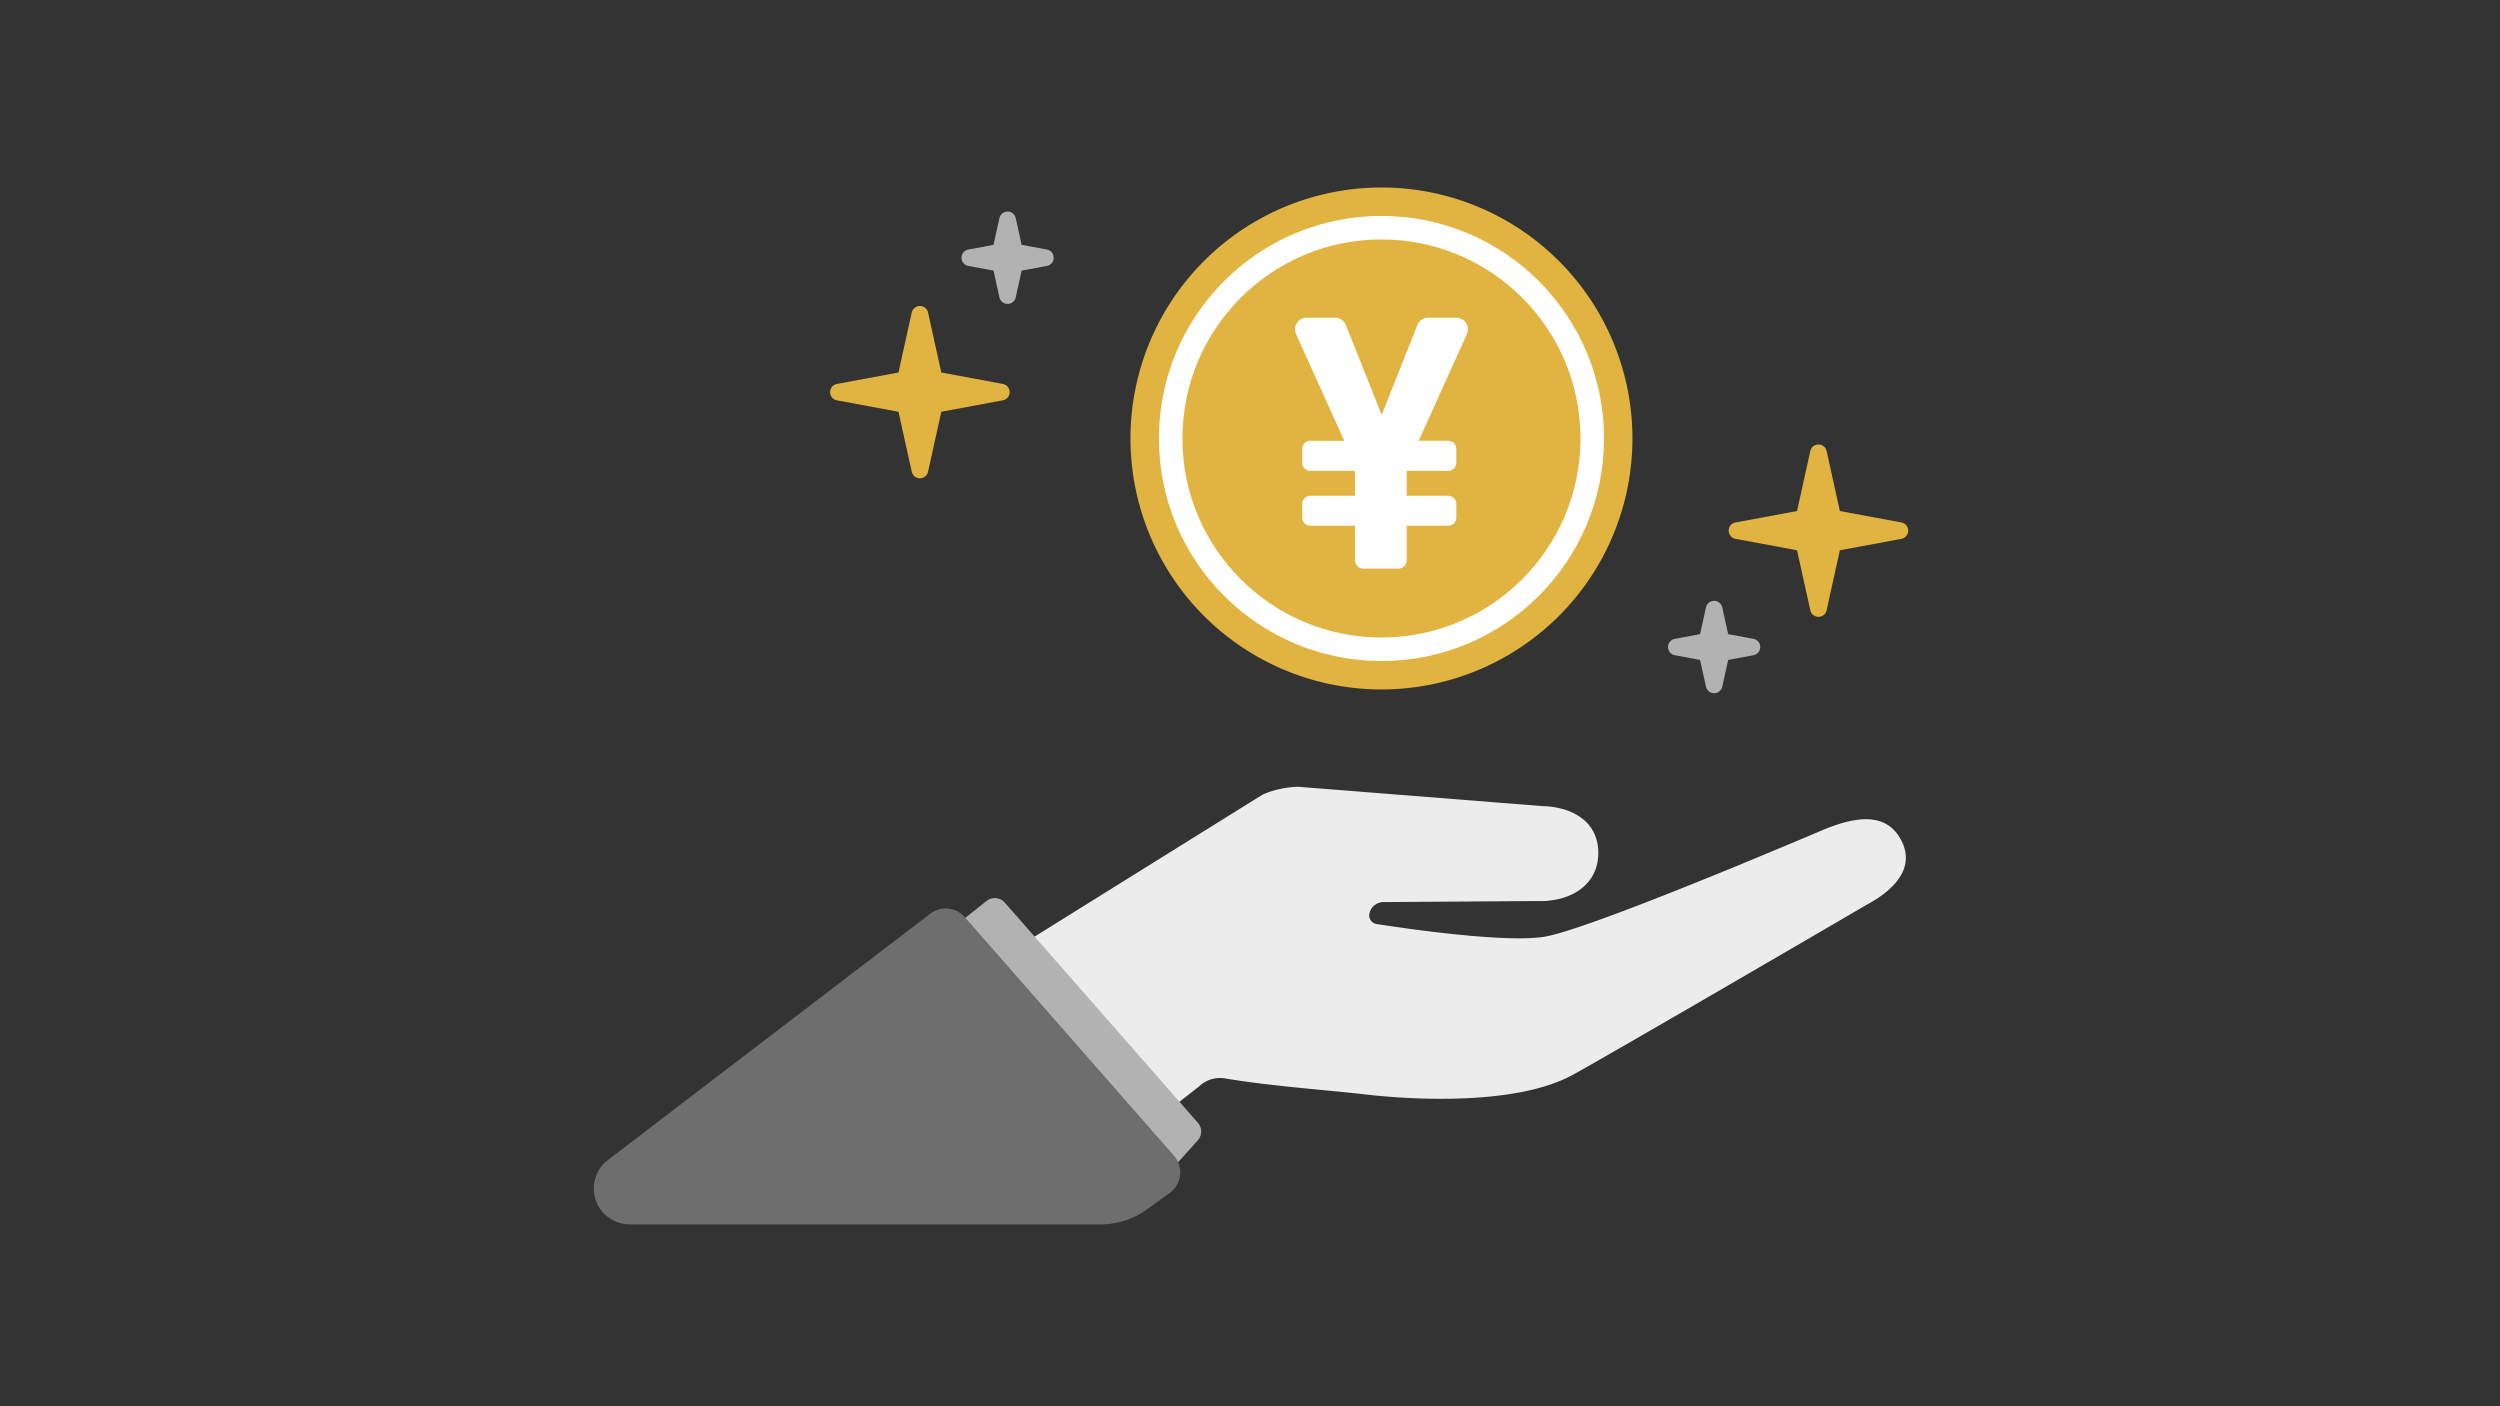 <svg xmlns="http://www.w3.org/2000/svg" xmlns:xlink="http://www.w3.org/1999/xlink" width="240" height="135" viewBox="0 0 240 135">
  <rect x="0" y="0" width="240" height="135" fill="#333333" stroke="none"/>
  <defs>
    <clipPath id="clip-path">
      <rect id="長方形_10634" data-name="長方形 10634" width="240" height="135" transform="translate(283 466)" fill="none"/>
    </clipPath>
    <clipPath id="clip-path-2">
      <rect id="長方形_10681" data-name="長方形 10681" width="126.198" height="99.542" transform="translate(0 0)" fill="none"/>
    </clipPath>
  </defs>
  <g id="マスクグループ_20683" data-name="マスクグループ 20683" transform="translate(-283 -466)" clip-path="url(#clip-path)">
    <g id="グループ_22859" data-name="グループ 22859" transform="translate(340 484)">
      <g id="グループ_22858" data-name="グループ 22858" clip-path="url(#clip-path-2)">
        <path id="パス_9633" data-name="パス 9633" d="M125.489,62.612c-1.433-2.666-4.328-2.242-7.459-.949,0,0-1.21.517-3.121,1.319l-4.9,2.038c-6.862,2.822-16.044,6.466-18.733,6.905-3.73.611-13.147-.755-16.112-1.216a.837.837,0,0,1-.716-.927A1.387,1.387,0,0,1,75.807,68.6l14.828-.1c3.026.086,5.709-1.436,5.8-4.462s-2.315-4.563-5.341-4.649L67.618,57.529a9.317,9.317,0,0,0-3.373.733h0L63.056,59l-4.243,2.642L30.476,79.292C21.3,85,24.348,93.526,35.076,94.815l11.438.537,11.6-9.056a2.884,2.884,0,0,1,2.487-.769c4.381.744,10.031,1.137,13.264,1.517,5.2.61,14.819,1.017,20.074-1.835,3.5-1.9,28.271-16.356,28.271-16.356,2.667-1.433,4.711-3.574,3.279-6.241" fill="#ececec"/>
        <path id="パス_9634" data-name="パス 9634" d="M58,89.791,39.458,68.647a1.272,1.272,0,0,0-1.748-.156l-3,2.384,21,23.13,2.272-2.525A1.271,1.271,0,0,0,58,89.791" fill="#b2b2b2"/>
        <path id="パス_9635" data-name="パス 9635" d="M3.453,99.542h45.2A7.6,7.6,0,0,0,53.1,98.108l2.216-1.6a2.439,2.439,0,0,0,.382-3.566l-20.085-22.9a2.437,2.437,0,0,0-3.43-.234L1.361,93.358a3.446,3.446,0,0,0,2.092,6.184" fill="#6e6e6e"/>
        <path id="パス_9636" data-name="パス 9636" d="M32.089,11.99l1.277,5.77,5.918,1.1a.8.8,0,0,1,0,1.569l-5.918,1.1L32.089,27.3a.8.8,0,0,1-1.558,0l-1.277-5.77-5.918-1.1a.8.8,0,0,1,0-1.569l5.918-1.1,1.277-5.77a.8.8,0,0,1,1.558,0" fill="#e1b441"/>
        <path id="パス_9637" data-name="パス 9637" d="M118.351,25.288l1.277,5.77,5.918,1.1a.8.8,0,0,1,0,1.569l-5.918,1.1-1.277,5.77a.8.8,0,0,1-1.558,0l-1.277-5.77-5.918-1.1a.8.8,0,0,1,0-1.569l5.918-1.1,1.277-5.77a.8.8,0,0,1,1.558,0" fill="#e1b441"/>
        <path id="パス_9638" data-name="パス 9638" d="M108.334,40.3l.571,2.578,2.433.452a.8.8,0,0,1,0,1.569l-2.433.452-.571,2.578a.8.8,0,0,1-1.558,0l-.571-2.578-2.433-.452a.8.8,0,0,1,0-1.569l2.433-.452.571-2.578a.8.8,0,0,1,1.558,0" fill="#b2b2b2"/>
        <path id="パス_9639" data-name="パス 9639" d="M40.507,2.927l.571,2.579,2.433.451a.8.8,0,0,1,0,1.569l-2.433.453-.571,2.577a.8.8,0,0,1-1.558,0l-.571-2.577-2.433-.453a.8.8,0,0,1,0-1.569l2.433-.451.571-2.579a.8.8,0,0,1,1.558,0" fill="#b2b2b2"/>
        <path id="パス_9640" data-name="パス 9640" d="M99.714,24.094A24.094,24.094,0,1,1,75.62,0,24.094,24.094,0,0,1,99.714,24.094" fill="#e1b441"/>
        <circle id="楕円形_518" data-name="楕円形 518" cx="20.236" cy="20.236" r="20.236" transform="translate(55.384 3.858)" fill="none" stroke="#fff" stroke-linecap="round" stroke-linejoin="round" stroke-width="2.259"/>
        <path id="パス_9641" data-name="パス 9641" d="M75.644,21.831,79.07,13.2a1.117,1.117,0,0,1,1.038-.7H82.8a1.116,1.116,0,0,1,1.018,1.575L79.2,24.313h2.821a.785.785,0,0,1,.786.785v1.324a.786.786,0,0,1-.786.786H78.043v2.384h3.979a.786.786,0,0,1,.786.786v1.308a.786.786,0,0,1-.786.785H78.043V35.8a.785.785,0,0,1-.786.785H73.865a.784.784,0,0,1-.785-.785V32.471H68.8a.786.786,0,0,1-.786-.785V30.378a.786.786,0,0,1,.786-.786H73.08V27.208H68.8a.786.786,0,0,1-.786-.786V25.1a.785.785,0,0,1,.786-.785h3.251L67.423,14.077A1.117,1.117,0,0,1,68.44,12.5h2.725a1.115,1.115,0,0,1,1.037.7Z" fill="#fff"/>
      </g>
    </g>
  </g>
</svg>
